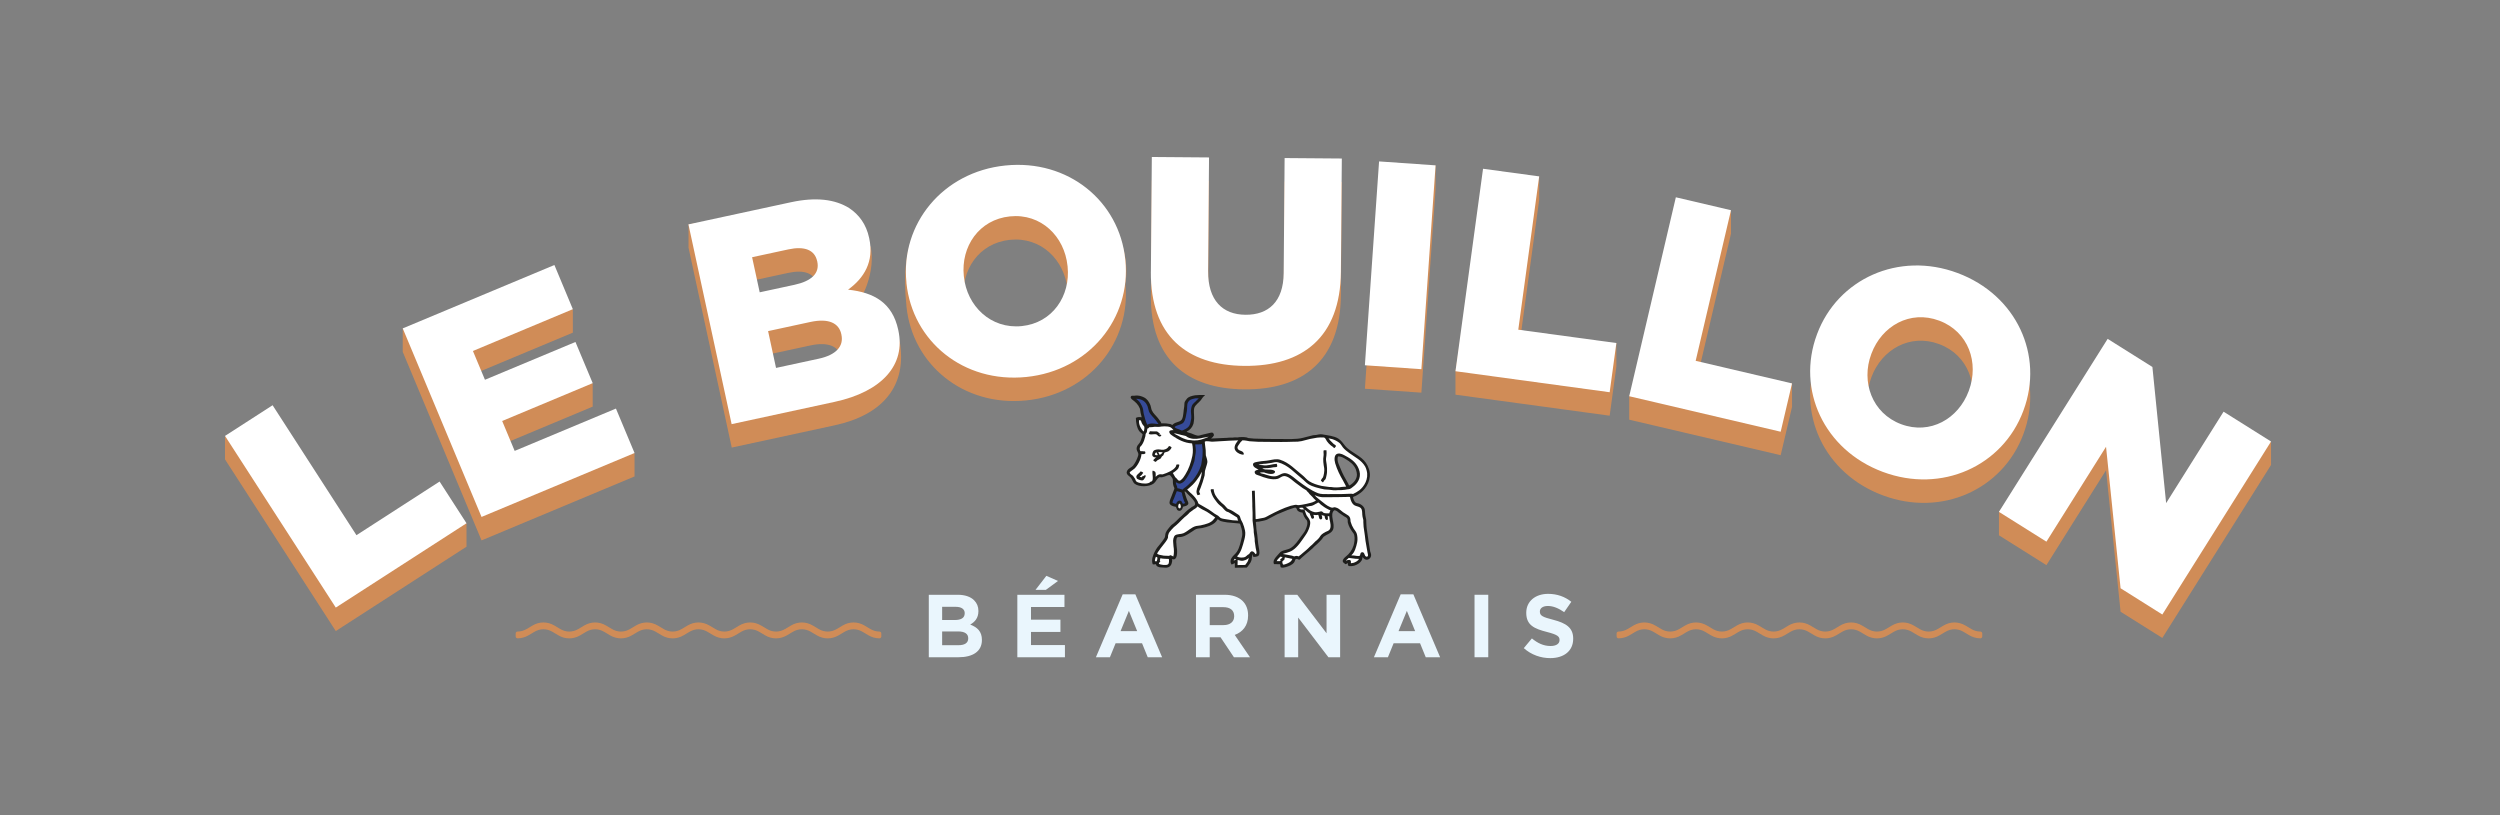 <?xml version="1.0" encoding="UTF-8"?> <svg xmlns="http://www.w3.org/2000/svg" xmlns:xlink="http://www.w3.org/1999/xlink" id="Calque_1" viewBox="0 0 651.97 212.6"><rect x="0" y="0" width="651.97" height="212.6" fill="#808080" stroke="none"/><defs><style>.cls-1{fill:#364b99;}.cls-1,.cls-2,.cls-3,.cls-4,.cls-5,.cls-6,.cls-7{stroke-width:0px;}.cls-1,.cls-4,.cls-7{fill-rule:evenodd;}.cls-2{fill:none;}.cls-3,.cls-4{fill:#fff;}.cls-8{clip-path:url(#clippath);}.cls-5{fill:#d08c57;}.cls-6{fill:#eaf6fd;}.cls-7{fill:#1d1d1b;}</style><clipPath id="clippath"><rect class="cls-2" x="-14.17" y="-14.17" width="680.32" height="240.95"></rect></clipPath></defs><g class="cls-8"><polygon class="cls-5" points="105.03 91.76 105.03 85.64 149.39 80.63 149.39 86.75 123.33 97.64 126.47 105.16 154.57 99.92 154.57 106.04 130.96 115.91 134.22 123.7 165.48 118.14 165.48 124.25 125.58 140.93 105.03 91.76"></polygon><polygon class="cls-5" points="58.68 119.8 58.68 113.68 92.96 145.69 121.66 136.46 121.66 142.57 87.57 164.57 58.68 119.8"></polygon><path class="cls-5" d="m179.56,64.63v-6.12c6.55-1.42,38.23-.43,41.92,1.89,2.55,1.71,3.58.47,4.35,4.04l1.22-.19c1.3,6.03-1.71,14.4-5.88,17.4,6.77.72,10.85-.19,12.38,6.88l1.04.28c2.16,11.86-4.48,19.42-16.9,22.1l-26.86,5.81-11.26-52.09Zm33.54,9.58c-.63-2.9-3.27-3.97-7.51-3.05l-9.45,2.04,1.98,9.15,9.08-1.96c4.39-.95,6.6-2.98,5.94-6.04l-.03-.15Zm-1.78,15.88l-11.01,2.38,2.07,9.6,11.16-2.41c4.46-.96,6.55-3.21,5.89-6.26l-.03-.15c-.61-2.83-3.24-4.21-8.08-3.16"></path><path class="cls-5" d="m236.39,79.92v-.15c-1.57-15.22,1.11-30.1,25.8-30.49,36.58-.56,31.29,24.66,31.29,24.66,1.55,15.22-9.46,28.82-25.82,30.48-16.36,1.67-29.72-9.29-31.27-24.51m42.03-4.29l-.02-.15c-.79-7.72-6.91-13.76-15.01-12.93-8.1.83-12.82,7.89-12.04,15.54l.02.15c.78,7.65,6.99,13.75,15.09,12.92,8.03-.82,12.74-7.88,11.96-15.53"></path><path class="cls-5" d="m300.14,76.97l.24-29.91,14.92.12-.24,29.61c-.06,7.69,3.79,11.37,9.73,11.42,6.01.05,9.92-3.42,9.98-10.88l.24-29.99,14.92.12-.24,29.54c-.14,17.13-10.02,24.66-25.17,24.54-15.07-.12-24.52-7.89-24.39-24.56"></path><polygon class="cls-5" points="359.65 48.22 374.38 43.13 374.38 49.24 370.68 102.4 355.95 101.38 359.65 48.22"></polygon><polygon class="cls-5" points="386.76 50.13 401.4 46 401.4 52.12 395.95 92.1 421.53 89.46 421.53 95.58 419.78 108.41 379.57 102.93 379.57 96.81 386.76 50.13"></polygon><polygon class="cls-5" points="451.42 54.82 451.42 60.94 442.21 100.22 467.34 99.99 467.34 106.11 464.38 118.71 424.88 109.45 424.88 103.33 451.42 54.82"></polygon><path class="cls-5" d="m473.83,93.36l.05-.14c5.35-14.33,21.24-21.65,36.64-15.9,15.4,5.75,22.53,21.48,17.18,35.82l-.05.14c-5.35,14.33-21.24,21.65-36.64,15.9-15.4-5.75-22.53-21.49-17.18-35.82m39.58,14.76l.05-.14c2.71-7.27-.11-15.39-7.74-18.24-7.63-2.85-14.98,1.4-17.67,8.6l-.05.14c-2.69,7.2.18,15.42,7.81,18.27,7.56,2.82,14.91-1.42,17.6-8.63"></path><polygon class="cls-5" points="549.65 94.48 561.32 101.81 564.9 137.33 592.26 115.14 592.26 121.25 563.91 166.37 553.02 159.53 549.23 122.63 533.68 147.38 521.3 139.6 521.3 133.49 549.65 94.48"></polygon><polygon class="cls-3" points="58.68 113.68 71.09 105.68 92.96 139.57 114.64 125.58 121.66 136.46 87.57 158.45 58.68 113.68"></polygon><polygon class="cls-3" points="105.03 85.64 144.58 69.11 149.39 80.63 123.33 91.53 126.47 99.04 150.07 89.18 154.57 99.92 130.96 109.79 134.22 117.59 160.63 106.55 165.48 118.14 125.58 134.81 105.03 85.64"></polygon><path class="cls-3" d="m179.56,58.51l26.71-5.77c6.55-1.41,11.51-.77,15.21,1.54,2.55,1.71,4.41,4.19,5.18,7.76l.03.15c1.3,6.03-1.35,10.34-5.53,13.35,6.77.72,11.57,3.42,13.09,10.49l.03.15c1.93,8.93-4.19,15.94-16.62,18.62l-26.86,5.81-11.26-52.09Zm33.54,9.58c-.63-2.9-3.27-3.97-7.51-3.05l-9.45,2.04,1.98,9.15,9.08-1.96c4.39-.95,6.6-2.98,5.94-6.04l-.03-.15Zm-1.78,15.88l-11.01,2.38,2.07,9.6,11.16-2.41c4.46-.96,6.55-3.21,5.89-6.26l-.03-.15c-.61-2.83-3.24-4.21-8.08-3.16"></path><path class="cls-3" d="m236.39,73.8v-.15c-1.57-15.22,9.44-28.82,25.8-30.49,16.36-1.67,29.72,9.29,31.27,24.51l.02.15c1.55,15.22-9.46,28.82-25.82,30.49-16.36,1.67-29.72-9.29-31.27-24.51m42.03-4.29l-.02-.15c-.79-7.72-6.91-13.76-15.01-12.93-8.1.83-12.82,7.89-12.04,15.54l.02.15c.78,7.65,6.99,13.75,15.09,12.92,8.03-.82,12.74-7.88,11.96-15.53"></path><path class="cls-3" d="m300.14,70.85l.24-29.91,14.92.12-.24,29.61c-.06,7.69,3.79,11.37,9.73,11.42,6.01.05,9.92-3.42,9.98-10.88l.24-29.99,14.92.12-.24,29.54c-.14,17.13-10.02,24.66-25.17,24.54-15.07-.12-24.52-7.89-24.39-24.56"></path><rect class="cls-3" x="338.52" y="61.81" width="53.29" height="14.77" transform="translate(270.79 428.67) rotate(-86.02)"></rect><polygon class="cls-3" points="386.76 44.01 401.4 46 395.95 85.98 421.53 89.46 419.78 102.29 379.57 96.81 386.76 44.01"></polygon><polygon class="cls-3" points="437.04 51.45 451.42 54.82 442.21 94.1 467.34 99.99 464.38 112.59 424.88 103.33 437.04 51.45"></polygon><path class="cls-3" d="m473.83,87.24l.05-.14c5.35-14.33,21.24-21.65,36.64-15.9,15.4,5.75,22.53,21.48,17.18,35.82l-.05.14c-5.35,14.33-21.24,21.65-36.64,15.9-15.4-5.75-22.53-21.49-17.18-35.82m39.58,14.76l.05-.14c2.71-7.27-.11-15.39-7.74-18.24-7.63-2.85-14.98,1.4-17.67,8.6l-.05.14c-2.69,7.2.18,15.42,7.81,18.27,7.56,2.82,14.91-1.42,17.6-8.63"></path><polygon class="cls-3" points="549.65 88.37 561.32 95.7 564.9 131.21 579.88 107.36 592.26 115.14 563.91 160.26 553.02 153.41 549.23 116.51 533.68 141.26 521.3 133.49 549.65 88.37"></polygon><path class="cls-6" d="m242.21,155.11h7.57c1.86,0,3.33.51,4.26,1.44.74.75,1.12,1.65,1.12,2.77v.05c0,1.84-.98,2.86-2.14,3.51,1.89.72,3.05,1.82,3.05,4v.05c0,2.98-2.42,4.47-6.1,4.47h-7.75v-16.29Zm9.38,4.82c0-1.07-.84-1.68-2.35-1.68h-3.54v3.44h3.3c1.58,0,2.58-.51,2.58-1.72v-.05Zm-1.75,4.75h-4.14v3.58h4.26c1.58,0,2.54-.56,2.54-1.77v-.05c0-1.09-.82-1.77-2.65-1.77"></path><path class="cls-6" d="m265.31,155.11h12.29v3.19h-8.73v3.31h7.68v3.19h-7.68v3.42h8.85v3.19h-12.41v-16.29Zm7.56-4.94l3.05,1.33-3.17,2.33h-2.7l2.82-3.65Z"></path><path class="cls-6" d="m292.79,155h3.3l6.98,16.41h-3.75l-1.49-3.66h-6.89l-1.49,3.66h-3.65l6.98-16.41Zm3.77,9.59l-2.16-5.28-2.17,5.28h4.33Z"></path><path class="cls-6" d="m311.89,155.11h7.45c2.07,0,3.68.58,4.75,1.65.91.91,1.4,2.19,1.4,3.72v.05c0,2.63-1.42,4.28-3.49,5.05l3.98,5.82h-4.19l-3.49-5.21h-2.82v5.21h-3.58v-16.29Zm7.22,7.91c1.75,0,2.75-.93,2.75-2.3v-.05c0-1.54-1.07-2.33-2.82-2.33h-3.56v4.68h3.63Z"></path><polygon class="cls-6" points="335.01 155.11 338.31 155.11 345.95 165.15 345.95 155.11 349.49 155.11 349.49 171.41 346.44 171.41 338.55 161.05 338.55 171.41 335.01 171.41 335.01 155.11"></polygon><path class="cls-6" d="m365.28,155h3.31l6.98,16.41h-3.75l-1.49-3.66h-6.89l-1.49,3.66h-3.65l6.98-16.41Zm3.77,9.59l-2.16-5.28-2.17,5.28h4.33Z"></path><rect class="cls-6" x="384.54" y="155.11" width="3.58" height="16.29"></rect><path class="cls-6" d="m397.38,169.03l2.12-2.54c1.47,1.21,3,1.98,4.86,1.98,1.47,0,2.35-.58,2.35-1.54v-.05c0-.91-.56-1.37-3.28-2.07-3.28-.84-5.4-1.75-5.4-4.98v-.05c0-2.96,2.37-4.91,5.7-4.91,2.38,0,4.4.75,6.05,2.07l-1.86,2.7c-1.44-1-2.86-1.61-4.24-1.61s-2.1.63-2.1,1.42v.05c0,1.07.7,1.42,3.52,2.14,3.3.86,5.17,2.05,5.17,4.89v.05c0,3.23-2.47,5.05-5.98,5.05-2.47,0-4.96-.86-6.91-2.61"></path><path class="cls-5" d="m229.34,164.7c-.82,0-1.61-.22-2.36-.66l-1.51-.9c-1.82-1.08-3.92-1.08-5.74,0l-1.51.9c-1.5.89-3.22.89-4.72,0l-1.51-.9c-1.82-1.08-3.92-1.08-5.74,0l-1.51.9c-1.5.89-3.22.89-4.72,0l-1.51-.9c-1.82-1.08-3.92-1.08-5.74,0l-1.51.9c-1.5.89-3.22.89-4.72,0l-1.51-.9c-1.82-1.08-3.92-1.08-5.74,0l-1.51.9c-1.5.89-3.22.89-4.72,0l-1.51-.9c-1.82-1.08-3.91-1.08-5.74,0l-1.51.9c-1.5.89-3.22.89-4.72,0l-1.51-.9c-1.82-1.08-3.91-1.08-5.74,0l-1.51.9c-1.5.89-3.22.89-4.72,0l-1.51-.9c-1.82-1.08-3.91-1.08-5.74,0l-1.51.9c-.75.44-1.54.66-2.36.66-.28,0-.5.22-.5.5v.77c0,.28.22.5.5.5.99,0,1.98-.28,2.87-.8l1.51-.9c1.5-.89,3.22-.89,4.72,0l1.51.9c.91.54,1.89.81,2.87.81s1.96-.27,2.87-.81l1.51-.9c1.5-.89,3.22-.89,4.72,0l1.51.9c1.82,1.08,3.91,1.08,5.74,0l1.51-.9c1.5-.89,3.22-.89,4.72,0l1.51.9c1.82,1.08,3.91,1.08,5.74,0l1.51-.9c1.5-.89,3.22-.89,4.72,0l1.51.9c1.82,1.08,3.92,1.08,5.74,0l1.51-.9c1.5-.89,3.22-.89,4.72,0l1.51.9c1.82,1.08,3.92,1.08,5.74,0l1.51-.9c1.5-.89,3.22-.89,4.72,0l1.51.9c1.82,1.08,3.92,1.08,5.74,0l1.51-.9c1.5-.89,3.22-.89,4.72,0l1.51.9c.89.52,1.88.8,2.87.8.28,0,.5-.22.5-.5v-.77c0-.28-.22-.5-.5-.5"></path><path class="cls-5" d="m516.45,164.7c-.82,0-1.61-.22-2.36-.66l-1.51-.9c-1.82-1.08-3.92-1.08-5.74,0l-1.51.9c-1.5.89-3.22.89-4.72,0l-1.51-.9c-1.82-1.08-3.91-1.08-5.74,0l-1.51.9c-1.5.89-3.22.89-4.72,0l-1.51-.9c-1.82-1.08-3.92-1.08-5.74,0l-1.51.9c-1.5.89-3.22.89-4.72,0l-1.51-.9c-1.82-1.08-3.92-1.08-5.74,0l-1.51.9c-1.5.89-3.22.89-4.72,0l-1.51-.9c-1.82-1.08-3.92-1.08-5.74,0l-1.51.9c-1.5.89-3.22.89-4.72,0l-1.51-.9c-1.82-1.08-3.92-1.08-5.74,0l-1.51.9c-1.5.89-3.22.89-4.72,0l-1.51-.9c-1.82-1.08-3.91-1.08-5.74,0l-1.51.9c-.75.44-1.54.66-2.36.66-.28,0-.5.22-.5.5v.77c0,.28.22.5.5.5.99,0,1.98-.28,2.87-.8l1.51-.9c1.5-.89,3.22-.89,4.72,0l1.51.9c.91.54,1.89.81,2.87.81s1.96-.27,2.87-.81l1.51-.9c1.5-.89,3.22-.89,4.72,0l1.51.9c1.82,1.08,3.92,1.08,5.74,0l1.51-.9c1.5-.89,3.22-.89,4.72,0l1.51.9c1.82,1.08,3.92,1.08,5.74,0l1.51-.9c1.5-.89,3.22-.89,4.72,0l1.51.9c1.82,1.08,3.92,1.08,5.74,0l1.51-.9c1.5-.89,3.22-.89,4.72,0l1.51.9c1.82,1.08,3.92,1.08,5.74,0l1.51-.9c1.5-.89,3.22-.89,4.72,0l1.51.9c1.82,1.08,3.92,1.08,5.74,0l1.51-.9c1.5-.89,3.22-.89,4.72,0l1.51.9c.89.52,1.88.8,2.87.8.28,0,.5-.22.5-.5v-.77c0-.28-.22-.5-.5-.5"></path><path class="cls-7" d="m357.34,143.89c-.11-.69-.22-1.38-.33-2.06-.2-1.35-.39-2.69-.59-4.04-.09-.47-.04-.93-.1-1.39,0-.28-.01-.57-.02-.85-.07-.33-.14-.67-.21-1.01-.16-.74-.02-1.56-.33-2.11-.28-.5-.73-.85-1.28-1.08-.3-.12-.69-.12-.94-.29-.27-.19-.44-.57-.56-.9-.04-.14-.08-.29-.12-.43.02-.25.38-.26.57-.35.52-.23,1.04-.59,1.47-.92,1.4-1.07,2.94-3.53,2.13-6.07-.86-2.69-2.68-3.36-4.72-4.8-.52-.37-1.13-.81-1.52-1.32-.53-.68-1.06-1.44-1.8-1.91-1.09-.68-2.74-.82-4.21-1.09-.47-.09-1.14.08-1.53.16-.27.02-.54.05-.81.07-.89.22-1.78.45-2.67.68-1.67.44-4.13.31-6.21.31-1.05,0-2.09-.01-3.14-.02-1.13-.03-2.25-.06-3.38-.09-.5-.05-.99-.09-1.49-.14-.14-.05-.29-.1-.43-.16-.65-.16-1.78-.12-2.43,0-.22,0-.44-.01-.66-.02-.63.12-1.42.01-2.01.12-1.32.06-2.65.12-3.97.17h-.23c.16-.13.32-.27.48-.4.1-.13.15-.29.28-.4,0-.51-.25-.84-.82-.71-.77.18-1.59.36-2.39.57-.28.07-.71.26-1.08.19-.6-.12-1.12-.38-1.65-.59-.37-.15-.87-.18-1.16-.42-.01,0-.02-.01-.03-.02.86-.41,1.48-1.09,1.79-2.06.11-.37.1-.86.17-1.25v-.56c0-.74-.15-1.63.03-2.29.23-.81,1.23-1.4,1.72-2.05.32-.42.57-.93,1.04-1.21,0-.05-.01-.09-.02-.14h-1.4c-.37.02-.74.05-1.11.07-.9.17-1.72.35-2.18.95-.21.27-.5.63-.59.99-.02.34-.05.68-.07,1.02-.21,1.04-.16,2.32-.54,3.19-.3.7-1.16.77-1.85,1.07-.28.12-.48.31-.68.5-.13.03-.37-.16-.5-.21-.38-.06-.76-.12-1.14-.17-.22,0-.44-.01-.66-.02h-.59s-.14-.33-.17-.38c-.24-.32-.47-.65-.71-.97-.54-.69-1.26-1.24-1.63-2.1-.16-.37-.18-.87-.33-1.25-.36-.9-.84-1.64-1.67-2.06-.62-.32-1.52-.62-2.44-.45-.45.08-.89-.16-1.02.28-.17.32.29.67.45.8.8.59,1.49,1.23,1.89,2.22.14.35.12.75.21,1.16.06.25.13.51.19.76.03.13.06.25.09.38v.03c-.54-.08-1.07-.1-1.51.16.02,1.36.28,2.63.87,3.43.24.33.58.52.87.8.05.08-.14.74-.17.85-.17.53-.32,1-.59,1.42-.18.23-.36.46-.54.69-.09.15-.17.34-.21.52-.23.98.66,1.27.36,2.18-.32.99-.73,1.8-1.3,2.53-.27.34-.75.55-1.09.82-.28.21-.75.72-.54,1.28.2.54.76.71,1.07,1.13.34.45.51,1.18.95,1.53,1.22.92,3.83.81,4.98-.07.56-.43.79-1.23,1.4-1.6.22-.13.49.04.76-.02.25-.07.51-.15.76-.22.23-.09,1.04-.5,1.32-.31.14.06.67.81.71.99.09.42,0,.94.09,1.32l.14.57c.06.14.13.28.19.42.07.27-.12.56-.19.75-.21.6-.41,1.11-.64,1.66-.15.36-.62,1.34-.33,1.8.19.31.62.5,1.01.61.17.03.33.06.5.09.19.08.25.71.45.87.73.57,1.35-.15,1.46-.87.55-.17,1.04-.18,1.32-.61.12-.18.09-.47,0-.66-.21-.42-.4-.87-.55-1.37-.12-.4-.23-.8-.35-1.2,0-.1.02-.1.05-.16.3.05.49.44.68.62.61.61,1.27,1.18,1.75,1.91.16.24.41.71.17,1.04-.18.25-.53.35-.8.52-.32.24-.64.47-.95.71-.78.6-1.38,1.4-2.17,2.01-.27.27-.53.54-.8.81-.27.21-.49.49-.76.69-.3.23-.65.45-.88.75-.42.54-.93,1.05-1.21,1.72-.17.4-.1,1.02-.31,1.37-.35.59-.8,1.11-1.21,1.65-.24.29-.47.58-.71.87-.5.71-.95,1.6-1.21,2.53-.15.52-.18,1.44.09,1.84.22,0,.53.02.68-.07.18.04.17.28.26.4.14.18.42.31.66.38.41.12.82.05,1.32.12,1.04.14,1.67-.24,1.94-.97.09-.24.29-.96.09-1.23v-.02c.19.02.43.13.66.05.88-.29.77-2.45.57-3.47-.02-.21-.04-.42-.05-.62-.08-.42-.03-1.42.21-1.6.24-.18.62-.05.99-.12.34-.06.66-.15.95-.28.77-.34,1.46-.83,2.15-1.27.26-.17.52-.37.81-.5.47-.2,1.08-.16,1.65-.29.64-.15,1.27-.3,1.84-.54.64-.27,1.35-.65,1.75-1.16.14-.2.28-.39.42-.59v-.02c.2.14.4.28.61.42.54.24,1.26.31,1.89.43,1.06.1,2.13.2,3.19.29.23.1.26.52.35.76.25.71.52,1.72.29,2.65-.35,1.43-.62,2.9-1.33,3.97-.39.58-.99.98-1.37,1.58-.34.54-.41,1.16-.03,1.72.34-.04.56-.24.83-.35.01,0,.02.01.04.02v1.16s.01.01.02.02c.83-.01,1.65-.02,2.48-.03h.57c.14-.06.47-.52.57-.66.3-.39.59-.82.73-1.37.1-.39.09-1.05.14-1.44.19.09.1.37.21.54.2.31,1.2.02,1.37-.1.49-.37.33-1.38.19-2.04-.31-1.49-.32-3.13-.61-4.66-.11-.55-.06-1.17-.16-1.68-.01-.12-.02-.24-.04-.36.03-.28.52-.17.78-.22.71-.16,1.49-.24,2.1-.5.89-.47,1.78-.94,2.67-1.4.89-.39,1.77-.75,2.72-1.13.47-.18.91-.33,1.44-.49.15-.04.46-.17.66-.12.28.07.3.47.45.68.16.21.47.39.74.49.1.02.21.05.31.07h.28c.15.36.3.72.45,1.08.11.19.24.42.38.61.11.14.27.24.35.42.34.82-.12,1.84-.38,2.43-.29.67-.78,1.18-1.18,1.75-.78,1.11-1.53,2.27-2.69,3-.85.53-2.29.49-2.89,1.27-.47.6-1.1,1.11-1.44,1.82-.11.23-.19.72-.05.97,0,.07.01.08.04.12.26,0,.52.01.78.02h.78c.12.1.06.74.23.83.28.15.87.06,1.14-.02.93-.26,1.81-.59,2.32-1.27.18-.23.21-.62.4-.85.23-.15.75.04.85.16.32-.02.4-.27.59-.42.39-.3.72-.67,1.11-.97.63-.49,1.18-1.04,1.8-1.53.18-.19.37-.38.55-.57.46-.36.91-.79,1.32-1.21.23-.24.49-.5.69-.76.14-.18.25-.43.43-.57.8-.61,2-.84,2.41-1.84.64-1.55-1-3.93.31-5.04.61,0,.91.42,1.26.69.43.29.87.59,1.3.88.33.2.75.34.9.71.11.27.01.66.09.97.11.45.29.9.49,1.28.2.38.43.75.68,1.09.2.28.4.46.5.87.21.79.02,2.09-.19,2.74-.4,1.26-1.12,2.15-2.05,2.88-.26.21-.88.76-.75,1.27.09.34.47.43.66.68.27-.02.47-.18.66-.29.05.21-.02.49.1.66.23.3,1.38.1,1.7-.02.73-.26,1.41-.68,1.79-1.3.15-.25.13-.54.26-.8v-.14h.02c.14.43.79.92,1.44.66.36-.15.66-.48.74-.9.09-.42-.11-.81-.19-1.11m-5.46-17.28h-.02c-.14-.06-.17-.28-.24-.4-.2-.35-.39-.71-.59-1.06-.79-1.29-1.38-2.72-1.98-4.21-.21-.54-.4-1.39-.1-1.92.82,0,1.35.35,1.87.66,1.2.71,2.21,1.42,2.76,2.77.07.26.14.52.21.78.37,1.63-.97,2.9-1.91,3.38"></path><path class="cls-1" d="m312.57,103.83c-.2.12-.56,0-.82.05-.97.22-1.47.28-1.92,1.02-.35.56-.16,1.53-.31,2.31-.21,1.09-.3,2.23-.87,2.96-.34.44-1.23.63-1.79.85-.12.05-.6.25-.49.42.23.31.76.38,1.14.54.21.1.43.2.64.29.2.05.78-.27.92-.35,1.22-.63,1.29-1.17,1.58-2.69.07-.36,0-1.29-.05-1.61-.09-.51.08-1.37.21-1.73.24-.69.92-1.03,1.33-1.56.1-.12.47-.31.42-.5"></path><path class="cls-1" d="m296.24,103.98c.14.11.29.22.43.33.58.45,1.01,1.25,1.3,1.98.2.5.18,1.14.33,1.72.25.97.49,1.97.9,2.77.22-.11.41-.24.68-.29.73-.16,1.48.08,2.2.09,0-.01.01-.02.02-.04-.25-.33-.5-.67-.75-1-.57-.74-1.33-1.33-1.72-2.25-.12-.43-.23-.87-.35-1.3-.48-1.22-1.36-1.98-3.05-1.99"></path><path class="cls-4" d="m297.2,109.56c-.1.05-.15,0-.16.16-.05.09.04.71.07.85.15.6.4,1.08.73,1.51.12.16.24.39.47.43.05-.35.22-.92.09-1.28-.06-.17-.23-.25-.33-.38-.1-.17-.21-.35-.31-.52-.11-.22-.14-.73-.45-.75-.04,0-.07-.01-.1-.02"></path><path class="cls-4" d="m297.68,118.44c-.08,1.38-1.05,3.02-1.8,3.75-.3.29-.7.48-1.01.76-.08.08-.3.17-.24.36.11.39.64.54.87.83.17.24.33.49.5.73.13.24.19.57.4.73.53.4,2.16.67,3.03.4.14-.04.31-.11.42-.19.05-.04.07-.12.14-.16.14-.07.31-.06.42-.16.49-.47,0-1.94.16-2.72.05,0,.1-.01.16-.02.14.14.47.14.55.33.17.26.1.87.1,1.27h.02v-.02c.29-.29.56-.54,1.04-.64.31-.06.56.08.83,0,1.15-.35,2.8-1.06,3.36-1.98.08-.13.11-.36.16-.52.18-.11.47-.06.73-.05,0,.09.01.18.02.28-.12.22-.11.48-.23.68-.35.58-1.46,1.25-1.46,1.26.02.01.02.05.07.09.19.33.38.66.57.99.15.15.3.29.45.43.14.19.27.42.54.48.27.07.45-.15.57-.24.45-.35.77-.9,1.08-1.39.86-1.37,1.42-2.96,1.82-4.82.21-.99.16-2.33-.07-3.26-2.09-.12-3.64-1.02-4.99-1.91-.33-.22-.78-.5-.92-.9-.22-.65.57-.67,1.06-.66v-.02h-.02c-.22-.26-.5-.61-.83-.75-.76-.32-2.09-.23-2.95-.07-.37-.01-.74-.02-1.11-.03-.42.08-.92.12-1.42.12-.07.09-.14.17-.21.26-.14.08-.27,0-.29.21-.04.27-.08.53-.12.8-.06.19-.25.3-.31.47-.02.2-.05.39-.07.59-.12.39-.23.79-.35,1.18-.16.41-.36.84-.61,1.18-.15.2-.39.33-.47.61-.08.28-.04.85.17.94h.5c.39.17.78-.21.76.5-.02.04-.04.08-.05.12-.25.18-.55.16-.97.16"></path><path class="cls-7" d="m299.87,112.46c.31,0,.59.05.94.05h.87c.24.06.37.24.54.36.12.09.23.09.26.26-.07.03-.14.06-.21.09v.03c.15.03.57.14.61.28-.12.14-.23.38-.54.31-.37-.08-.47-.43-.78-.56-.45-.19-1.91.28-1.99-.26.16-.13.21-.38.31-.57"></path><path class="cls-4" d="m306.16,112.96c.27.35.86.53,1.25.76.68.41,1.46.76,2.32.99.25.06.5.02.78.07,1.23.23,2.52,0,3.45-.38.38-.15.96-.25,1.21-.54h-.04c-.32.21-.93.17-1.32.28-.89.25-2.37.46-3.36.16-.25-.08-.54-.15-.74-.28-.15-.1-.3-.21-.45-.31-.37-.09-.74-.17-1.11-.26-.65-.19-1.25-.34-1.99-.49"></path><path class="cls-4" d="m344.44,114.07c-.32.02-.64.05-.95.07-.61.11-1.23.22-1.84.33-.74.19-1.48.38-2.22.57-.33.05-.66.09-.99.14-.39,0-.77.01-1.16.02-.24,0-.47.01-.71.02-.24,0-.49.01-.73.02-.56,0-1.12.01-1.68.02-.99,0-1.98-.01-2.96-.02-1.03-.01-2.07-.02-3.1-.03-.75-.05-1.5-.09-2.25-.14-.61-.11-1.12-.24-1.85-.24-.11.2-.32.28-.45.45-.22.29-.41.57-.61.88-.09.15-.26.37-.21.64.15.79,1.02.64,1.46,1.13.06.07.31.49.12.61-.18.11-.87-.12-.99-.17-.59-.26-1.54-.87-1.33-1.89.11-.56.38-.95.66-1.33.08-.11.22-.18.28-.31h-.26c-.6.02-1.19.05-1.79.07-1.48.09-2.96.17-4.44.26-.6.11-1.83-.33-2.25.03-.02.02.04.62.07.76.09.46.08.94.17,1.42.01.46.02.91.04,1.37.12.46.5,1.32.38,1.92-.15.78-.44,1.42-.61,2.15-.03.39-.06.77-.09,1.16-.17.58-.33,1.16-.5,1.73-.17.49-.35.97-.52,1.46-.13.31-.25.61-.38.92-.07.33.22.52.24.83-.18.1-.45.2-.68.22-.49-.73-.23-1.53.05-2.24.47-1.17.97-2.43,1.09-3.88h-.02v.03c-.24.32-.44.81-.66,1.16-.5.79-1.08,1.55-1.73,2.2-.35.32-.7.65-1.06.97-.12.11-.31.14-.35.33.25.25.5.5.75.74.52.41,1.26,1.18,1.61,1.73.12.21.24.42.36.62.05.15.09.29.14.43.15.23.5.34.73.49.65.4,1.35.76,2.01,1.16.54.33,1.03.74,1.54,1.09.31.18.61.36.92.54.26.18.42.47.73.61.52.22,1.13.23,1.77.36.83.17,1.75.27,2.69.28,0-.02.01-.03.02-.05-.19-.17-.13-.6-.31-.78-.72-.44-1.44-.89-2.17-1.33-.19-.07-.38-.14-.57-.21-.49-.3-.78-.77-1.18-1.16-.18-.15-.37-.3-.55-.45-.52-.41-.94-1-1.33-1.54-.39-.54-.68-1.08-.9-1.8-.06-.19-.23-.62-.1-.85.24,0,.47-.01.71-.02,0,.02.01.03.02.05.02.15.03.3.05.45.09.36.19.73.36,1.02.63,1.07,1.39,1.87,2.34,2.62.27.3.54.6.82.9.21.16.48.21.74.33.59.26,1.17.67,1.7,1.02.25.17.56.31.73.56.18.26.21.64.35.95l.47.92c.27.61.45,1.25.61,1.98.17.76,0,1.69-.16,2.29-.47,1.74-.83,3.32-1.91,4.42,0,.01.01.02.02.04.43.36,1.62.38,2.13.09.25-.14.43-.38.66-.55.06-.05.27-.12.31-.16.21-.22.35-.81.87-.71.46.09.56.47.85.73.07-.02.12-.04.16-.1.15-.19.03-.75-.04-.99-.18-.69-.22-1.55-.36-2.27,0-.23-.01-.45-.02-.68-.07-.54-.15-1.09-.23-1.63-.01-.25-.02-.51-.03-.76-.09-.77-.18-1.54-.28-2.31v-2.01c-.02-.58-.05-1.17-.07-1.75v-.68c-.04-1.11-.07-2.22-.1-3.33.07,0,.14-.01.21-.02l.52-.03c.03.07.04.17.03.28.07,2.38.14,4.75.21,7.12h.04c.14.07.87-.1,1.04-.14.47-.11.95-.13,1.37-.29.39-.15.74-.39,1.09-.57,1.76-.91,3.58-1.84,5.62-2.46.38-.08.75-.16,1.13-.24.39-.08.61.14,1.01.07.25-.03.51-.07.76-.1.13-.04,1-.17,1.2-.23.68-.2,1.49-.29,2.05-.62.13-.08.33-.13.4-.28-.32-.23-.64-.58-.88-.88-.26-.26-.52-.52-.78-.78-.09-.12-.17-.23-.26-.35-.14-.14-.29-.28-.43-.42-.05-.07-.07-.16-.14-.21-.32-.19-.64-.38-.95-.57-.68-.48-1.34-.99-2.01-1.49-.76-.56-1.34-1.26-2.36-1.58-.93-.29-1.5.47-2.18.66-1.49.4-3.6-.37-4.66-.8-.59-.24-1.33-.23-1.32-1.08.09-.1.18-.21.28-.31.16-.11.53-.16.74-.17v-.02h-.02c-.47-.38-1.29-.55-1.42-1.25-.14-.73.95-.75,1.51-.87.88-.18,1.84-.16,2.76-.35.8-.16,1.9-.41,2.77-.14,2.39.75,4.05,2.64,5.84,4.04.63.49,1.09,1.16,1.79,1.59.89.56,2.03.94,3.21,1.2l2.05.29h.45c.81.16,1.96.14,2.76-.02.38-.08.81-.01,1.13-.1v-.07c-.12-.1-.14-.28-.23-.42-.2-.34-.37-.71-.57-1.06-.81-1.37-1.54-2.84-2.04-4.51-.28-.93-.3-2.28.61-2.51.8-.21,1.62.33,2.11.59,1.67.86,3.11,1.98,3.62,3.99.47,1.84-.65,3.29-1.63,4-.34.25-.7.66-1.23.69-.06,0-.32.02-.32.03-.27.05-.34.06-.61.11-.31.03-.62.06-.94.09h-.9c-.69.12-1.73,0-2.3-.1-.42-.03-.83-.06-1.25-.09-1.49-.33-3.02-.65-4.14-1.35-.65-.41-1.11-1-1.7-1.46-1.92-1.5-3.58-3.56-6.26-4.26-.58-.15-1.14.04-1.67.16-.49.07-.98.14-1.47.21-.2.01-.4.02-.61.03-.42.08-.82.13-1.28.16v.02h.04c.22.18.65.11.99.17,1.33.26,2.51-.31,3.69-.36.06.13.22.64.07.78-.21.14-.7.08-.97.14-.89.2-1.77.26-2.86.26v.02h.03c.79.64,2.53-.05,3.28.76.09,1.01-1.8.69-2.41.45-.16-.06-.31-.11-.47-.17-.21-.05-1,.02-1.11.09h.04c.27.22.76.25,1.13.36.79.25,2.14.8,3.21.52.94-.24,1.66-1.12,2.91-.62,1.09.43,1.8,1.2,2.67,1.84,1.65,1.21,3.19,2.42,5.25,3.24.69.27,1.65.24,2.57.24,1.3,0,2.59-.01,3.88-.02.65,0,1.21-.07,1.82-.07.25,0,.66-.04.83.07.59-.28,1.17-.6,1.66-.97,1.2-.91,2.54-2.96,1.91-5.18-.1-.35-.21-.73-.38-1.02-1.02-1.73-2.6-2.38-4.16-3.54-.58-.43-1.22-.9-1.66-1.47-.27-.35-.58-.92-.92-1.18-.53-.41-1.15-.74-1.86-.97-.31-.06-.62-.13-.94-.19v.02c.15.12.25.32.36.47.33.33.66.66.99.99.2.15.55.26.59.56-.19.15-.23.47-.52.5-.2-.29-.53-.48-.82-.69-.38-.29-.76-.72-1.04-1.11-.15-.21-.39-.81-.61-.9-.19-.12-.63-.07-.92-.07"></path><path class="cls-1" d="m311.71,115.91c.04.37.08.74.12,1.11.11.6-.07,1.6-.17,2.06-.09.4-.06.8-.17,1.16-.43,1.4-.93,2.63-1.61,3.74-.49.79-1.02,1.84-2.01,2.11-.58.17-.83-.23-1.23-.31v.03c.03.16.06.31.09.47.09.22.17.44.26.66.02.12.03.23.05.35.07.09.3.07.42.1.32.1.61.22.97.29.24-.33.63-.56.95-.8.42-.31.78-.72,1.14-1.09.18-.18.37-.36.55-.54.86-1.13,1.66-2.33,2.13-3.85.15-.46.15-.96.26-1.47.13-.61.17-1.28.17-2.04v-.68c-.06-.47-.11-.95-.17-1.42-.13.03-.25.06-.38.09-.46,0-.91.01-1.37.02"></path><path class="cls-7" d="m304.86,116.33c.25,0,.63.2.68.42-.1.09-.13.24-.21.35-.16.22-.46.5-.71.64-.2.11-.86.18-.97.33-.13.2-.14.49-.28.68-.09.12-.26.15-.35.26-.16.19-.19.45-.4.61-.27.14-.53.29-.8.43-.18.12-.26.37-.54.4-.15-.17-.48-.19-.52-.47.16-.16.32-.32.48-.49.11-.07.24-.09.33-.17-.46,0-.91-.16-1.04-.49-.16-.39.16-1.17.36-1.32.32-.24,1.05-.39,1.65-.28.24.05.66.11.94.05.71-.15,1.05-.41,1.37-.95"></path><path class="cls-7" d="m345.22,117.43h.69s.01.01.02.02c.02.43.06.96-.02,1.4-.07.35-.15.92-.07,1.35.21,1.18.39,2.69.09,3.85-.09.36-.13.76-.33,1.02-.08.1-.22.16-.29.28-.09.13-.18.4-.35.45-.13-.17-.46-.33-.49-.57.13-.1.18-.28.28-.42.09-.1.17-.21.26-.31.19-.39.45-1.72.33-2.38-.18-1.01-.38-2.2-.17-3.29.09-.46-.11-1.02.05-1.4"></path><path class="cls-4" d="m302.07,117.88c.05.08.31.8.41.74.13-.08.72-.49.74-.67-.02,0-.41-.04-.44-.04-.18-.01-.56-.02-.71-.03"></path><path class="cls-4" d="m301.56,117.93c-.19.15-.31.25-.4.51,0,0,.06.14.06.14.12.1.22.11.33.13,0-.01.4,0,.4-.02-.08-.14-.31-.63-.39-.77"></path><path class="cls-7" d="m297.46,122.95c.21.01.65.21.68.4-.22.17-.33.49-.56.66-.13.1-.3.16-.36.33.18.05.37.09.55.14.03-.1.17-.31.26-.33.06-.01.08.04.12.03.19-.08.29-.25.55-.28.2.34-.05.62-.21.85-.13.18-.24.42-.45.5-.37.15-1.24-.21-1.46-.36-.21-.15-.33-.59-.16-.87.26-.43.75-.64,1.02-1.08"></path><path class="cls-1" d="m306.89,128.1c-.25.65-.5,1.3-.75,1.94-.14.34-.35.59-.35,1.08.28.13.54.24.92.29.15-.53.75-1.18,1.39-.68.18.14.2.58.43.66.14-.09.48-.07.56-.23-.3-.25-.6-1.49-.75-1.96-.08-.25-.04-.61-.21-.76-.19-.12-.99-.3-1.25-.35"></path><path class="cls-4" d="m342.83,129.1c.38.52,1.06,1.05,1.58,1.44.79.6,1.53,1.32,2.51,1.72.15.06.42.17.61.14.19-.03.4-.16.66-.1.18.06.36.11.54.17.57.25,1,.75,1.49,1.09.45.32.98.56,1.42.9.28.22.44.5.52.92.05.25,0,.48.07.69.2.7.46,1.26.8,1.8.28.44.62.76.8,1.32.17.54.26,1.51.12,2.18-.29,1.35-.63,2.67-1.53,3.42,0,0,.01.01.02.02.14.09.38.01.59.05.25.05,1.33.23,1.56.09.26-.29.05-.71.49-.9.14-.06.3-.06.43.02.07.04.15.09.19.16.17.24.24.78.52.9.14.1.43.03.49-.1.13-.17-.04-.8-.09-1.01-.17-1-.35-2-.52-3-.05-.45-.1-.9-.16-1.35-.11-.76-.22-1.53-.33-2.29-.02-.4-.05-.8-.07-1.2v-.54c-.06-.28-.15-.59-.21-.9-.13-.66-.02-1.38-.24-1.92-.33-.78-1.38-.68-2.01-1.14-.4-.3-.68-.84-.85-1.37-.06-.23-.12-.46-.17-.69-.21-.11-.62-.02-.88-.02-.71.01-1.42.02-2.13.04-1.04.01-2.08.02-3.12.03-.55,0-1.1.03-1.58-.07-.29-.06-.58-.11-.83-.21-.23-.09-.45-.18-.68-.28"></path><path class="cls-4" d="m343.73,131.03c-.14.19-.42.26-.62.38-.29.18-.61.38-.97.49-.27.04-.53.08-.8.12-.31.07-.55.2-.87.07v.02c.17.17.35.33.52.5.52.41,1.03.79,1.8.95.39.08.94-.01,1.28-.1.15-.04.4-.14.62-.09.23.06.31.29.52.38.37.15.93.12,1.44.12.07-.25.18-.54.28-.81-.26-.03-.43-.17-.62-.26-.7-.34-1.26-.75-1.85-1.2-.23-.17-.41-.51-.73-.57"></path><path class="cls-4" d="m307.28,131.94c-.1.64.33.63.34.63.52.04.32-1.21,0-1.22-.32,0-.33.58-.34.58"></path><path class="cls-4" d="m312.28,132.08c-.26.41-.65.59-1.06.85-.32.24-.64.47-.95.71-.18.19-.37.38-.55.57-.54.42-1.05.87-1.52,1.35-.27.27-.53.54-.8.81-.21.2-.43.39-.64.59-.41.32-.86.69-1.18,1.09-.27.35-.62.65-.8,1.09-.05.18-.1.36-.16.54,0,.17-.01.34-.02.5-.11.45-.43.87-.68,1.21-.52.74-1.14,1.38-1.63,2.15-.19.29-.43.51-.52.9.17.07.35.15.52.23.41.08.82.16,1.23.24.46.02.91.04,1.37.05.14-.03.21-.21.43-.16.25.06.41.24.66.33.23-.69.2-1.9.05-2.69-.02-.29-.05-.59-.07-.89-.13-.74.13-1.67.49-1.94.5-.38,1.54-.28,2.15-.54,1.15-.5,2.04-1.57,3.33-1.89.39-.06.79-.12,1.18-.17,1.39-.32,2.69-.61,3.42-1.59.13-.16.26-.31.38-.47-.71-.46-1.37-.99-2.08-1.42-.46-.24-.92-.49-1.39-.73-.27-.16-.56-.32-.82-.5-.11-.08-.18-.21-.35-.24"></path><path class="cls-4" d="m339.58,132.36c-.22.1-.6,0-.8.12.09.09.17.19.26.28.28.17.71.1,1.09.09v-.02h-.02c-.13-.13-.35-.42-.54-.47"></path><path class="cls-4" d="m340.19,132.9c.23.53.32,1.1.61,1.58.29.49.7.79.85,1.46.1.45,0,1.01-.1,1.37-.28.96-.65,1.64-1.14,2.34-1,1.41-1.94,2.99-3.41,3.92-.41.26-.92.43-1.42.59-.35.11-.7.14-.99.29v.03c.32.06.65.12.97.17.46.09.91.17,1.37.26.19.06.38.13.57.19.17-.04.33-.08.5-.12.27-.05.48.1.71.12.12-.17.34-.29.5-.42.36-.28.68-.62,1.06-.9.7-.53,1.26-1.22,1.96-1.77.27-.27.53-.54.8-.82.33-.26.68-.56.94-.88.24-.31.45-.73.76-.97.3-.22.62-.47.97-.62.36-.16.82-.31,1.04-.61.48-.65.17-1.89,0-2.64-.04-.28-.07-.57-.1-.85h-.4v.03s.05.24.05.36c.11.43-.17.92-.62.38-.15-.23-.18-.52-.24-.85-.21-.06-.43-.11-.64-.17-.07-.04-.1-.1-.17-.14v.02c.1.12.27.79.16.99-.13.27-.48.33-.68.02-.18-.28-.13-.79-.36-1.02-.32.15-.85.07-1.23.02v.07c.13.19.2.5.14.78-.02,0-.03.01-.05.02-.08.12-.23.16-.31.13-.13.11-.26-.13-.35-.27-.02-.09-.05-.17-.07-.26-.11-.28-.26-.5-.33-.83-.5-.26-.88-.69-1.32-1.01"></path><path class="cls-4" d="m333.88,145.16c-.27.39-.77.7-.94,1.18h.85c.06-.07.13-.14.19-.21v-.05c-.08-.01-.11-.02-.14-.09,0-.02-.01-.03-.02-.05.25-.17.52-.44.68-.69-.22,0-.45-.03-.62-.09"></path><path class="cls-4" d="m301.44,145.19c-.06.15-.4,1-.17,1.18.11.06.32,0,.4-.03.09-.27.21-.63.14-1-.12-.05-.24-.09-.36-.14"></path><path class="cls-4" d="m335.09,145.36c-.09.24-.11.23-.09.5-.2.2-.4.4-.61.61.02.15.12.73.23.76.14.07.66-.11.78-.16.72-.27,1.38-.58,1.63-1.32-.66-.09-1.24-.3-1.94-.4"></path><path class="cls-4" d="m322.75,147.36c.66-.01,1.33-.02,1.99-.03.2-.27.39-.54.59-.81.18-.29.25-.63.33-1.02h-.02c-.24.33-1.31.88-2.01.73-.29-.06-.58-.13-.87-.19v.68c0,.22-.01.44-.02.66"></path><path class="cls-4" d="m351.72,145.49c-.21.29-.56.42-.73.75h.02c.21-.17.97-.35,1.2-.07.13.17.09.42.09.69.03,0,.06.01.09.02.21-.04.43-.08.64-.12.43-.13,1.27-.56,1.35-1.01h-.17c-.23-.01-.46-.02-.69-.03-.6-.08-1.19-.15-1.79-.23"></path><path class="cls-4" d="m302.61,145.57c-.05.23-.09.46-.14.69.11.01.12.04.12.16-.16.12-.35.4-.38.64.44.21,1.88.47,2.38.12.31-.21.32-.96.23-1.42h-.12c-.29-.01-.59-.02-.88-.03-.22-.02-.44-.04-.66-.05-.18-.04-.36-.07-.54-.1"></path><path class="cls-4" d="m322.01,145.73c-.09.17-.23.27-.3.47h.02c.23-.1.45-.21.68-.31h-.04c-.12-.05-.24-.1-.36-.16"></path></g></svg> 